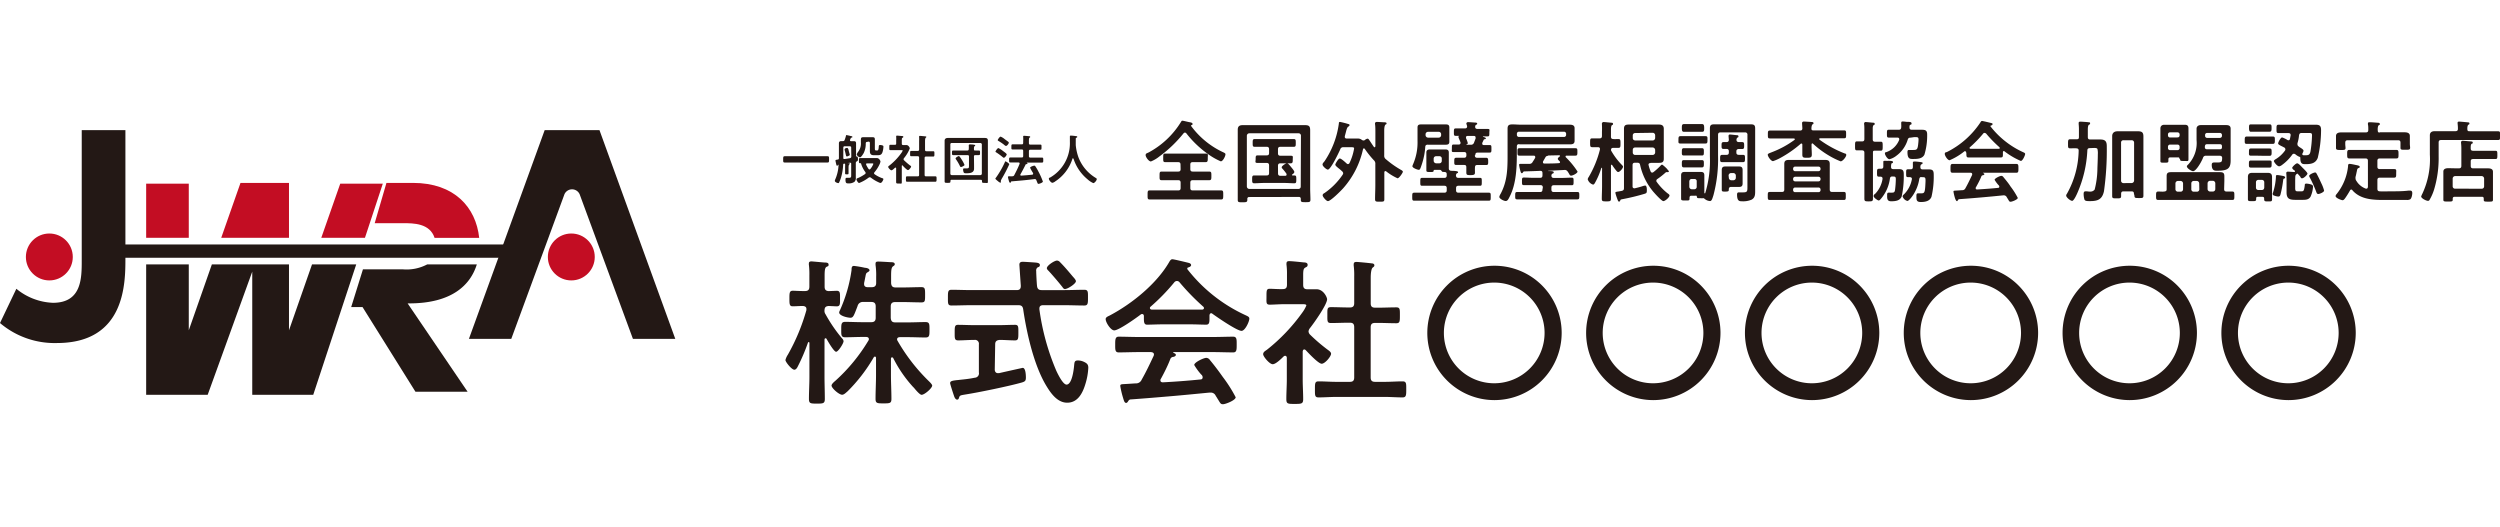 <svg xmlns="http://www.w3.org/2000/svg" viewBox="0 0 472.25 99.61"><defs><style>.cls-1{fill:#231815;}.cls-2{fill:#c30d23;}.cls-3{fill:none;}</style></defs><g id="レイヤー_2" data-name="レイヤー 2"><g id="レイヤー_2-2" data-name="レイヤー 2"><path class="cls-1" d="M149.55,7.9l-1.35,0c-.28,0-.26-.16-.26-.59s0-.6.26-.6l1.35,0H155c.46,0,.91,0,1.35,0,.28,0,.26.16.26.6s0,.59-.26.59c-.45,0-.89,0-1.35,0Z" transform="translate(0 22.8)"/><path class="cls-1" d="M160.79,8.18c0-.13,0-.24-.19-.24h-.07l-.48.08s0,0,0,0,0,0,0,0h.15c.19,0,.32,0,.32.12s-.05.07-.11.13-.12.23-.12.56v.43c0,.22,0,.44,0,.65s-.07.22-.32.22-.33,0-.33-.2,0-.45,0-.67V8.69a2.48,2.48,0,0,0,0-.46c0-.06,0-.11-.12-.11h-.07c-.12,0-.17.07-.18.2a9.88,9.88,0,0,1-.4,2.42,6.44,6.44,0,0,1-.37.95.16.16,0,0,1-.16.1c-.11,0-.64-.16-.64-.44a.6.6,0,0,1,.06-.22,7.52,7.52,0,0,0,.64-2.72c0-.05,0-.1-.06-.1h0a.31.31,0,0,0-.08.11.13.13,0,0,1-.12.09c-.11,0-.14-.13-.16-.21s-.16-.67-.16-.78.16-.14.39-.17.26-.12.26-.31v-2c0-.26,0-.51,0-.77s.13-.41.42-.41h.31c.2,0,.29-.05.36-.23a7.41,7.41,0,0,0,.24-.76c0-.06,0-.15.11-.15a7.63,7.63,0,0,1,.84.19c.15,0,.27.06.27.16s-.11.12-.19.13a.19.19,0,0,0-.13.13l-.13.29a.29.29,0,0,0,0,.09c0,.12.08.15.18.16l.55,0c.29,0,.41.1.41.41s0,.51,0,.77V6.64c0,.1.06.14.16.12h0c.19,0,.2.36.2.49s0,.32-.15.39-.26.17-.26.36v2c0,.24,0,.48,0,.72a1,1,0,0,1-.26.83,1.82,1.82,0,0,1-1.15.29c-.34,0-.54,0-.54-.73,0-.23.06-.32.23-.32l.44,0c.45,0,.41-.2.41-.66Zm0-3.07c0-.2-.08-.28-.27-.28h-.94c-.2,0-.28.08-.28.28V7c0,.14,0,.24.21.24h.05l1-.16c.2-.07.25-.14.25-.34ZM160,6.76c-.15,0-.18-.13-.25-.44s-.1-.44-.2-.78a.58.58,0,0,1,0-.14c0-.17.36-.26.46-.26s.19.06.29.4c0,.16.23.79.23.92S160,6.76,160,6.76Zm4.27,3.93a.36.36,0,0,0-.2.08,7.47,7.47,0,0,1-1.78,1c-.2,0-.5-.51-.5-.69s.21-.22.45-.32a8.09,8.09,0,0,0,1.17-.68.27.27,0,0,0,.11-.21.35.35,0,0,0-.06-.17,5.09,5.09,0,0,1-.77-1.48c0-.12-.08-.2-.22-.2h0c-.23,0-.22-.13-.22-.48s0-.48.22-.48l1,0h2.18c.4,0,.67.5.67.66a2,2,0,0,1-.2.58,6.68,6.68,0,0,1-.94,1.45.27.27,0,0,0-.07.18.22.22,0,0,0,.1.18,5.76,5.76,0,0,0,1.48.76c.08,0,.18.07.18.18s-.28.71-.54.71a1,1,0,0,1-.31-.1,7.12,7.12,0,0,1-1.52-.91A.36.36,0,0,0,164.28,10.69ZM163.83,4c-.19,0-.26.07-.29.26a4,4,0,0,1-.38,1.84c-.11.19-.48.82-.7.82s-.62-.37-.62-.54S162,6.1,162,6a2.56,2.56,0,0,0,.62-1.91V3.79c0-.49,0-.67.45-.67h1.77c.35,0,.42.13.42.46V5.16c0,.29,0,.46.23.46h.2c.13,0,.28,0,.31-.74,0-.19.06-.29.26-.29a1.45,1.45,0,0,1,.46.09.2.2,0,0,1,.16.21,4.18,4.18,0,0,1-.14.93c-.17.62-.45.7-1,.7h-.66c-.67,0-.76-.35-.76-.83,0-.17,0-.37,0-.56V4.24c0-.2-.08-.29-.28-.29Zm0,4.06c-.11,0-.22,0-.22.17a.19.19,0,0,0,0,.07,5,5,0,0,0,.46.81.22.22,0,0,0,.17.1.22.22,0,0,0,.17-.09,3.16,3.16,0,0,0,.56-.94c0-.11-.09-.12-.28-.12Z" transform="translate(0 22.8)"/><path class="cls-1" d="M170.45,8.42c-.07,0-.09.07-.1.12v1.78c0,.41,0,.82,0,1.25s-.1.3-.53.3-.54,0-.54-.3,0-.84,0-1.25V9c0-.06,0-.13-.11-.13a.15.15,0,0,0-.09,0c-.15.14-.5.5-.69.5s-.61-.48-.61-.63.16-.22.25-.29a11.41,11.41,0,0,0,2.22-2.33,1.9,1.9,0,0,0,.27-.48c0-.07-.11-.08-.23-.08h-1.14c-.32,0-.69,0-.94,0s-.22-.14-.22-.52,0-.49.21-.49.56,0,.82,0,.27-.08.27-.28V3.69a4.57,4.57,0,0,0,0-.64.28.28,0,0,1,0-.09c0-.12.08-.14.17-.14s.73.06.93.08.24,0,.24.15-.08.13-.17.19-.11.18-.11.46v.62c0,.19.07.28.26.28s.4,0,.59,0c.44,0,.66.51.66.63a6.6,6.6,0,0,1-1.1,1.85.39.39,0,0,0-.08.2.32.32,0,0,0,.1.2,13.76,13.76,0,0,0,1.16,1c.07,0,.17.13.17.22s-.38.63-.59.63-.86-.69-1-.85A.15.15,0,0,0,170.45,8.42Zm4.72-2.65,1.11,0c.24,0,.23.12.23.5s0,.5-.23.5l-1.11,0h-.23c-.2,0-.28.08-.28.29v3.17c0,.2.08.28.28.28h.63l1.11,0c.25,0,.24.14.24.5s0,.52-.24.52l-1.11,0h-3.1l-1.11,0c-.24,0-.23-.13-.23-.52s0-.5.23-.5l1.11,0h.88c.19,0,.27-.08.27-.28V7c0-.21-.08-.29-.27-.29h-.09l-1.11,0c-.25,0-.23-.12-.23-.5s0-.5.23-.5l1.11,0h.09c.19,0,.27-.08.27-.28V3.8a4.87,4.87,0,0,0,0-.69.38.38,0,0,1,0-.1c0-.12.08-.14.18-.14s.82.07,1,.09.17,0,.17.12-.06.1-.12.16-.11.29-.11.63V5.49c0,.2.08.28.28.28Z" transform="translate(0 22.8)"/><path class="cls-1" d="M179.77,11.16c-.16,0-.23.07-.23.24v.06c0,.28-.12.28-.54.28s-.56,0-.56-.28c0-.43,0-.85,0-1.27V4.71c0-.31,0-.63,0-.94s.21-.51.6-.51l1,0H185l1,0c.39,0,.61.08.61.51s0,.63,0,.94v5.5c0,.42,0,.83,0,1.26s-.13.28-.56.28-.55,0-.55-.28c0,0,0-.05,0-.07,0-.17-.08-.24-.24-.24Zm5.7-6.67a.29.29,0,0,0-.28-.28h-5.4a.25.25,0,0,0-.27.28V10a.27.27,0,0,0,.27.28h5.4a.28.28,0,0,0,.28-.28ZM184,8.38c0,.23,0,.45,0,.68,0,.84-.88.87-1.5.87-.2,0-.38,0-.47-.19a1.61,1.61,0,0,1-.1-.53c0-.13.06-.2.19-.2h.46c.48,0,.46-.12.46-.61V6.77c0-.19-.08-.27-.27-.27h-1.71l-1,0c-.24,0-.23-.15-.23-.44s0-.43.24-.43l.95,0h1.71c.19,0,.27-.08.27-.29a4.43,4.43,0,0,0,0-.63s0-.07,0-.1.08-.13.17-.13.58,0,.8.06.24,0,.24.14-.05.09-.12.14-.12.23-.11.55.09.25.27.26l.65,0c.24,0,.23.13.23.43s0,.44-.23.44l-.66,0c-.19,0-.26.09-.26.27Zm-2.46.37c-.12,0-.17-.1-.22-.2a8.8,8.8,0,0,0-.72-1.23.48.48,0,0,1-.09-.19c0-.17.5-.45.62-.45s.46.55.54.68a5.8,5.8,0,0,1,.53,1C182.18,8.51,181.66,8.75,181.52,8.75Z" transform="translate(0 22.8)"/><path class="cls-1" d="M189.62,7c-.08,0-.19-.1-.26-.16a12.45,12.45,0,0,0-1.1-.81c-.13-.08-.21-.11-.21-.2s.37-.66.54-.66a4,4,0,0,1,.87.55c.13.1.71.49.71.64S189.84,7,189.62,7Zm-.44,4.08a.67.67,0,0,0-.12.29c0,.07,0,.15,0,.22a.12.12,0,0,1-.11.13,2.06,2.06,0,0,1-.48-.33c-.1-.08-.44-.35-.44-.44s.08-.16.13-.22a17.49,17.49,0,0,0,1.66-2.89c0-.09.06-.15.13-.15s.7.36.7.55A26.4,26.4,0,0,1,189.18,11.05Zm.87-6.29a1.21,1.21,0,0,1-.4-.26c-.12-.11-.62-.46-1-.68-.1-.06-.18-.1-.18-.19s.36-.65.55-.65a2.71,2.71,0,0,1,.76.47l.68.5a.25.25,0,0,1,.1.17C190.61,4.24,190.27,4.76,190.05,4.76ZM195.17,10a.8.8,0,0,0-.11-.25,6.94,6.94,0,0,1-.47-.86c0-.19.66-.4.8-.4a.21.21,0,0,1,.17.1,8.51,8.51,0,0,1,.59,1,13.45,13.45,0,0,1,.85,1.9c0,.21-.66.44-.82.44s-.17-.09-.28-.36l-.13-.32c-.06-.14-.13-.22-.29-.22h-.07c-1.44.19-2.87.31-4.31.43-.06,0-.09,0-.14.13s-.06.13-.15.13-.16-.11-.24-.39a5.19,5.19,0,0,1-.17-.68c0-.15.11-.15.37-.15a3.62,3.62,0,0,0,.46,0,.38.38,0,0,0,.37-.23c.39-.75.69-1.34,1-2.12a.17.17,0,0,0,0-.1c0-.11-.09-.15-.19-.16h-.36l-1.18,0c-.26,0-.25-.1-.25-.46s0-.48.25-.48l1.18,0H193c.2,0,.28-.08.28-.28V5.72c0-.2-.08-.29-.28-.29h-.68l-1.06,0c-.23,0-.21-.13-.21-.47s0-.49.21-.49l1.06,0H193c.2,0,.28-.08.28-.28V3.83a5.71,5.71,0,0,0,0-.74.34.34,0,0,1,0-.1c0-.12.08-.14.18-.14s.75.06.92.08.22,0,.22.13-.06.1-.13.15-.11.22-.11.52v.51c0,.2.08.28.28.28h.83l1.06,0c.23,0,.21.11.21.48s0,.48-.2.48-.71,0-1.07,0h-.83c-.2,0-.28.09-.28.29v.92c0,.2.08.28.28.28h1l1.18,0c.26,0,.25.12.25.48s0,.46-.25.46l-1.18,0h-1.79l0,0,0,0c.1,0,.24.1.24.19s-.13.11-.21.11-.11,0-.14.08c-.32.63-.64,1.26-1,1.88,0,0,0,0,0,.08s.08.13.16.13c.72-.05,1.45-.11,2.17-.19C195.09,10.14,195.17,10.09,195.17,10Z" transform="translate(0 22.8)"/><path class="cls-1" d="M202.67,7.1a.1.1,0,0,0-.08.07,8,8,0,0,1-3.26,4.3,1.2,1.2,0,0,1-.53.26c-.25,0-.67-.52-.67-.76s.13-.17.25-.24A7.47,7.47,0,0,0,202.1,4c0-.29,0-.58,0-.88s0-.3.24-.3.69.06.87.09.28,0,.28.14-.11.14-.18.17a.19.19,0,0,0-.1.17c0,.31,0,.63,0,1,0,.07,0,.15,0,.22a9.49,9.49,0,0,0,.5,2.28,7.76,7.76,0,0,0,3.23,3.89c.1.06.24.14.24.24,0,.27-.42.77-.66.77a4.13,4.13,0,0,1-1.11-.74,8.37,8.37,0,0,1-2.62-3.86S202.71,7.1,202.67,7.1Z" transform="translate(0 22.8)"/><path class="cls-1" d="M219,6.76a6.26,6.26,0,0,1-1.59.94c-.42,0-1-.84-1-1.19s.25-.34.62-.54A16.1,16.1,0,0,0,223.09.23c.07-.11.12-.23.27-.23s1,.22,1.28.27.63.1.63.33-.1.19-.2.24a.1.1,0,0,0-.08.1S225,1,225,1a15.79,15.79,0,0,0,6.14,5c.17.09.35.17.35.34,0,.37-.48,1.34-.88,1.34a12.14,12.14,0,0,1-2.5-1.44,19.18,19.18,0,0,1-4-3.84.35.35,0,0,0-.28-.15c-.12,0-.18.06-.27.15A24,24,0,0,1,219,6.76Zm4,1.54c0-.34-.14-.47-.45-.47h-.61c-.6,0-1.19,0-1.79,0-.44,0-.42-.18-.42-.82s0-.8.4-.8c.6,0,1.21,0,1.81,0h4c.6,0,1.2,0,1.79,0s.42.23.42.8,0,.82-.42.82-1.19,0-1.79,0h-.62c-.34,0-.47.13-.47.47v.84c0,.33.13.47.47.47h1.09c.65,0,1.3,0,2,0,.43,0,.42.21.42.81s0,.82-.42.82c-.66,0-1.31,0-2,0h-1.09c-.34,0-.47.15-.47.47v1c0,.33.13.46.47.46h3.3c.69,0,1.37,0,2.06,0,.4,0,.39.23.39.85s0,.86-.39.86c-.69,0-1.37,0-2.06,0h-9.39c-.69,0-1.38,0-2.06,0-.41,0-.39-.22-.39-.86s0-.85.39-.85c.68,0,1.37,0,2.06,0h3.34c.31,0,.45-.13.45-.46v-1c0-.32-.14-.47-.45-.47h-1.13c-.65,0-1.31,0-2,0-.42,0-.4-.22-.4-.82s0-.81.4-.81c.65,0,1.31,0,2,0h1.13c.31,0,.45-.14.45-.47Z" transform="translate(0 22.8)"/><path class="cls-1" d="M236,14.42a.33.33,0,0,0-.38.37v.13c0,.47-.19.49-.91.49s-.9,0-.9-.47c0-.7,0-1.42,0-2.13V3.3c0-.53,0-1,0-1.59s.26-.87.92-.87,1.1,0,1.64,0h8.54c.55,0,1.1,0,1.64,0,.8,0,.94.3.94,1,0,.37,0,.84,0,1.44v9.51c0,.72.05,1.43.05,2.15,0,.45-.24.45-.93.45s-.89,0-.89-.45v-.15c0-.27-.13-.39-.38-.39Zm9.75-11.57a.44.44,0,0,0-.46-.47H236a.47.47,0,0,0-.47.47v9.58a.47.47,0,0,0,.47.46h9.25c.29,0,.46-.18.46-.46Zm-4.33,7.09c0,.34.15.47.47.47h.89c.13,0,.25-.05.25-.21A.3.3,0,0,0,243,10a9.14,9.14,0,0,0-.74-.93.46.46,0,0,1-.15-.27c0-.24.76-.76,1-.76s.63.54.78.72.61.72.61.92-.25.37-.39.48-.05.05-.05.09a.09.09,0,0,0,.1.09h.32c.39,0,.39.2.39.74s0,.74-.39.74c-.6,0-1.21-.06-1.81-.06h-3.94c-.61,0-1.21.06-1.81.06-.39,0-.39-.24-.39-.74s0-.74.39-.74c.6,0,1.2,0,1.81,0h.54c.33,0,.46-.13.46-.47V8.45c0-.33-.15-.47-.46-.47h-.11c-.53,0-1,0-1.59,0s-.38-.24-.38-.73,0-.7.38-.7,1.06,0,1.59,0h.11c.33,0,.46-.13.46-.47V5.4c0-.34-.15-.47-.46-.47h-.47c-.61,0-1.19,0-1.8,0-.38,0-.37-.22-.37-.72s0-.74.37-.74c.61,0,1.21,0,1.8,0h3.8c.61,0,1.19,0,1.8,0,.38,0,.37.22.37.74s0,.72-.37.72c-.59,0-1.19,0-1.8,0h-.72c-.32,0-.47.13-.47.47v.75c0,.34.15.47.47.47h.34c.53,0,1.05,0,1.59,0s.39.22.39.7,0,.73-.39.73-1.06,0-1.59,0h-.34c-.32,0-.47.14-.47.47Z" transform="translate(0 22.8)"/><path class="cls-1" d="M253.73,9.94a.56.56,0,0,0-.19-.37c-.25-.23-.48-.43-.68-.58-.39-.32-.62-.52-.62-.69s.57-1.16.85-1.16,1.09.76,1.29.94a.39.39,0,0,0,.25.12.36.36,0,0,0,.29-.2,10.21,10.21,0,0,0,.87-2.75c0-.22-.17-.24-.54-.24h-1.46a.56.56,0,0,0-.62.41c-.26.58-1.79,3.82-2.34,3.82-.27,0-1-.65-1-.94s.2-.4.38-.65A16.74,16.74,0,0,0,252.91.54c0-.12,0-.31.21-.31a14,14,0,0,1,1.6.41c.1,0,.21.08.21.2s-.15.23-.26.3-.22.24-.36.74c-.06.25-.15.58-.28,1.05,0,0,0,.09,0,.14,0,.22.17.3.37.3h1l1.12,0a1.15,1.15,0,0,1,.74.26.58.58,0,0,0,.3.11.47.47,0,0,0,.26-.08,1,1,0,0,1,.5-.27c.18,0,.27.17.54.57.15.23.36.55.67,1,.05,0,.08.07.13.07s.13-.1.15-.19V2.21c0-.53,0-1.16-.07-1.59,0-.07,0-.13,0-.18s.16-.21.3-.21c.32,0,1.09.06,1.42.07.14,0,.46,0,.46.2s-.1.17-.2.24-.24.38-.24,1.12V6.54a.79.79,0,0,0,.32.74,18.21,18.21,0,0,0,2.83,2c.12.07.37.19.37.37s-.7,1.23-1,1.23a10.17,10.17,0,0,1-2.15-1.31.2.2,0,0,0-.15-.05c-.15,0-.18.11-.2.23v2.4c0,.9,0,1.79,0,2.7,0,.44-.17.45-.86.45s-.89,0-.89-.48c0-.89.05-1.78.05-2.67V8.2a.86.86,0,0,0-.3-.75,18.06,18.06,0,0,1-1.69-2.12.21.21,0,0,0-.17-.1c-.1,0-.15.08-.17.17a16.39,16.39,0,0,1-3.74,7.36c-.4.45-2.36,2.43-2.88,2.43-.31,0-1-.8-1-1.09s.25-.37.4-.47a13.05,13.05,0,0,0,3.34-3.37A.71.71,0,0,0,253.73,9.94Z" transform="translate(0 22.8)"/><path class="cls-1" d="M269.72,4.53c-.31,0-.47.11-.49.43a13,13,0,0,1-.66,3.32c-.21.61-.31,1-.55,1s-1.22-.35-1.22-.69a2.05,2.05,0,0,1,.13-.37,10.29,10.29,0,0,0,.84-4.39V2.08c0-.25,0-.52,0-.77,0-.44.15-.61.71-.61.38,0,.79,0,1.17,0h2.25l1.07,0c.42,0,.81,0,.81.57,0,.25,0,.52,0,.79V3.19c0,.26,0,.53,0,.8,0,.52-.37.55-.79.55h-3.23Zm5.8,6.27h2.34c.58,0,1.15,0,1.72,0,.35,0,.33.18.33.75s0,.74-.33.74c-.57,0-1.14,0-1.72,0h-2.34c-.34,0-.47.14-.47.47v.37c0,.32.13.47.47.47h3.7c.66,0,1.31,0,2,0,.4,0,.38.17.38.76s0,.75-.38.75c-.66,0-1.31,0-2,0H269.15c-.66,0-1.31,0-2,0-.38,0-.38-.17-.38-.75s0-.76.4-.76c.65,0,1.31,0,1.95,0h3.7c.34,0,.47-.15.47-.47v-.37c0-.33-.13-.47-.47-.47h-2.48c-.57,0-1.14,0-1.71,0-.34,0-.34-.17-.34-.74s0-.75.34-.75l1.71,0h2.48c.32,0,.45-.12.47-.45a1.42,1.42,0,0,1,0-.29c-.05-.28-.15-.35-.42-.37s-.43,0-.5-.12-.2-.28-.35-.28h-1a.2.2,0,0,0-.22.18c0,.22-.14.22-.65.22s-.71,0-.71-.3,0-.57,0-.85V6.76c0-.25,0-.51,0-.76,0-.43.27-.57.67-.57l.69,0h1.52l.71,0c.38,0,.65.12.65.57V9c0,.32.14.41.44.47.85,0,1.31.07,1.31.25s-.12.16-.22.22-.18.24-.18.41C275.07,10.68,275.18,10.8,275.52,10.8Zm-3.76-7.6a.47.47,0,0,0,.47-.47V2.56a.45.45,0,0,0-.47-.46h-2a.47.47,0,0,0-.47.46v.17a.48.48,0,0,0,.47.47Zm.14,4.85a.45.45,0,0,0,.45-.47V7.16a.42.42,0,0,0-.45-.45h-.61a.45.45,0,0,0-.47.45v.42a.49.49,0,0,0,.47.47Zm6.7-1.51c0,.32.14.47.47.47h.47c.42,0,.87,0,1.21,0s.37.22.37.69,0,.67-.37.67h-1.68c-.32,0-.43.11-.45.45s0,.64,0,1-.2.46-.81.46-.82,0-.82-.49,0-.64,0-1-.15-.43-.46-.43h-1.46c-.38,0-.36-.21-.36-.67s0-.69.38-.69.77,0,1.19,0h.27c.32,0,.45-.15.45-.47V6.39c0-.34-.13-.47-.45-.47H276c-.49,0-1,0-1.43,0s-.31-.16-.31-.7,0-.72.31-.72l1,0c.17,0,.32-.08.32-.27a.57.57,0,0,0,0-.15s-.09-.2-.15-.37a5.81,5.81,0,0,1-.26-.65c0-.07.07-.12.12-.14s0-.06,0-.06h-.65c-.32,0-.31-.22-.31-.7s0-.7.32-.7c.49,0,1,0,1.56,0h.17c.29,0,.45-.1.45-.4A3.53,3.53,0,0,0,277,.6s0-.08,0-.13.15-.2.28-.2c.3,0,1,.06,1.31.08.13,0,.45,0,.45.2s-.08.14-.2.22-.17.17-.18.34v.08c0,.28.22.37.45.37h.35c.54,0,1.08,0,1.56,0s.32.18.32.72,0,.68-.32.68h-.84c-.06,0-.1.05,0,.1.27.08.5.15.5.28s-.13.15-.2.15a.28.28,0,0,0-.22.14c-.08.2-.18.38-.26.57a.42.42,0,0,0,0,.15c0,.18.12.25.29.25l1.1,0c.36,0,.34.18.34.72s0,.7-.32.7-1,0-1.43,0h-.82c-.33,0-.47.13-.47.47Zm-1.64-2s.05,0,.07,0h.77a.58.58,0,0,0,.64-.39c.1-.26.2-.53.3-.78a1.25,1.25,0,0,0,0-.19c0-.22-.12-.3-.32-.3h-1.19c-.15,0-.3.07-.3.25a1,1,0,0,0,0,.17,5.34,5.34,0,0,1,.34.94c0,.12-.09.15-.22.22S277,4.51,277,4.53Z" transform="translate(0 22.8)"/><path class="cls-1" d="M287,4.43c-.34,0-.47.13-.47.45v1c0,2.84-.06,6-1.4,8.56-.18.36-.35.73-.7.73s-1.21-.42-1.21-.79a1.57,1.57,0,0,1,.22-.52c1.39-2.56,1.34-5.09,1.34-7.91V2.31c0-.33,0-.6,0-.82,0-.62.26-.79.91-.79s1,.05,1.53.05H295c.44,0,.89,0,1.35,0s1.09,0,1.09.67c0,.3,0,.62,0,.92v.54c0,.3,0,.6,0,.92,0,.66-.51.67-1,.67H287Zm4.44,8.21c0-.33-.14-.47-.47-.47H289.7c-.61,0-1.23,0-1.83,0-.37,0-.37-.15-.37-.71s0-.72.37-.72c.62,0,1.22.05,1.83.05h1.22c.3,0,.45-.12.45-.45a3.71,3.71,0,0,0,0-.47c0-.23-.1-.39-.37-.4-1,.05-2.05.08-3.07.11-.13,0-.17.07-.23.16s-.12.18-.24.18-.22-.24-.3-.57a7.55,7.55,0,0,1-.2-1c0-.2.18-.2.32-.2h.52c.35,0,.7,0,1.07,0a.63.63,0,0,0,.65-.37A8,8,0,0,0,290,7a.43.43,0,0,0,0-.16c0-.19-.15-.24-.3-.24h-.79c-.64,0-1.26,0-1.89,0-.39,0-.37-.21-.37-.71s0-.69.37-.69c.63,0,1.25,0,1.89,0h6.79c.64,0,1.28,0,1.91,0,.37,0,.36.21.36.69s0,.71-.37.71c-.56,0-1.11,0-1.65,0-.11,0-.21,0-.21.17a.17.17,0,0,0,.06.15A15.56,15.56,0,0,1,298,9.61c0,.32-.91.77-1.21.77s-.27-.24-.64-.74a.64.64,0,0,0-.69-.33l-3,.15a0,0,0,1,0,0,.06l.3,0c.47,0,.74.05.74.24s-.1.18-.22.23-.2.17-.22.35c0,.34.14.47.47.47h1.53c.6,0,1.2-.05,1.81-.05.4,0,.38.17.38.72s0,.71-.36.71c-.63,0-1.23,0-1.83,0h-1.53c-.33,0-.47.14-.47.47V13c0,.34.14.47.47.47h2.6l1.81,0c.4,0,.39.18.39.68s0,.71-.37.71l-1.83,0h-7.71c-.62,0-1.23,0-1.83,0-.4,0-.37-.23-.37-.71s0-.68.37-.68c.6,0,1.21,0,1.83,0h2.48c.33,0,.47-.13.47-.47Zm4-9.57a.39.39,0,0,0,.4-.4V2.48a.39.39,0,0,0-.4-.4h-8.5a.38.38,0,0,0-.4.4v.19a.38.38,0,0,0,.4.4Zm-2.85,3.5a.15.15,0,0,0-.1,0,.39.39,0,0,1-.19.08.49.49,0,0,0-.37.27l-.46.8a.37.37,0,0,0,0,.15c0,.17.12.22.25.22.93,0,1.85,0,2.75-.07.12,0,.22-.06.22-.18a.26.26,0,0,0-.07-.17c-.2-.2-.35-.32-.35-.48s.22-.32.34-.42.08-.07.08-.12-.08-.12-.15-.12Z" transform="translate(0 22.8)"/><path class="cls-1" d="M306.3,8.28c.15.15.29.29.29.41,0,.3-.6,1-.91,1-.15,0-.23-.1-.32-.2a11,11,0,0,1-.82-1.11s-.06-.07-.11-.07-.12.09-.12.15v3.91c0,.79,0,1.56,0,2.35,0,.5-.18.52-.85.52s-.88,0-.88-.49c0-.8.05-1.59.05-2.38V9s0-.1-.08-.1-.05,0-.07.06a14.32,14.32,0,0,1-1.15,2.71c-.09.15-.2.4-.41.4a1.53,1.53,0,0,1-1-1,.87.87,0,0,1,.18-.42,19.71,19.71,0,0,0,2.13-5.2s0-.08,0-.14c0-.23-.17-.3-.37-.31-.37,0-.74,0-1.11,0s-.38-.22-.38-.84,0-.82.38-.82.88,0,1.4,0c.31,0,.46-.13.46-.47V2.1A13.8,13.8,0,0,0,302.6.64c0-.05,0-.1,0-.15s.13-.24.3-.24,1.16.1,1.46.13c.12,0,.34,0,.34.22s-.07.15-.2.24-.19.4-.19.85c0,.27,0,.61,0,1V3c0,.32.12.45.43.47s.64,0,1,0,.37.23.37.82,0,.84-.37.84l-1,0c-.25,0-.41.1-.42.39a.31.31,0,0,0,.05.18A13.2,13.2,0,0,0,306.3,8.28ZM311.79,8c-.2,0-.39.08-.39.32a7.55,7.55,0,0,0,.4,1.25.34.34,0,0,0,.29.24.53.53,0,0,0,.25-.1,12.14,12.14,0,0,0,1.31-1.18c.13-.15.22-.23.32-.23s.9.72,1,.89.27.25.27.38-.05.14-.17.14a.18.18,0,0,1-.11,0l-.17,0c-.07,0-.12.06-.17.09A14.18,14.18,0,0,1,313.1,11a.41.41,0,0,0-.22.34.35.35,0,0,0,.1.26,10.68,10.68,0,0,0,2,2.1c.14.1.39.25.39.43,0,.34-.82,1.06-1.16,1.06s-1.79-1.61-2.09-2a11.76,11.76,0,0,1-2.3-4.82c-.07-.33-.2-.43-.54-.43h-.43c-.32,0-.46.13-.46.47v4a.32.32,0,0,0,.31.36h.11c.42-.1,1.11-.27,1.49-.41a2.78,2.78,0,0,1,.46-.11c.32,0,.33.62.33.85,0,.52-.05.59-.43.71a40.51,40.51,0,0,1-4.11,1c-.42.08-.44.1-.49.28a.23.23,0,0,1-.23.19c-.15,0-.2-.17-.35-.57a9.45,9.45,0,0,1-.34-1.08c0-.18.17-.2.59-.26l.6-.11c.34-.08.44-.2.44-.55V3c0-.49,0-1,0-1.48,0-.64.3-.79.89-.79.44,0,.87,0,1.33,0h3.07c.43,0,.88,0,1.34,0s.89.15.89.79c0,.48,0,1,0,1.48V5.73c0,.49,0,1,0,1.46,0,.64-.31.77-.89.77h-1.61Zm-2.9-5.67a.44.44,0,0,0-.46.47v.47c0,.28.17.43.46.47h3.3a.49.49,0,0,0,.47-.47V2.75a.48.48,0,0,0-.47-.47ZM308.43,6a.45.45,0,0,0,.46.47h3.3a.48.48,0,0,0,.47-.47V5.53a.49.49,0,0,0-.47-.47h-3.3c-.29,0-.46.19-.46.47Z" transform="translate(0 22.8)"/><path class="cls-1" d="M318.77,4.31c-.44,0-.89,0-1.34,0s-.37-.23-.37-.69,0-.7.39-.7.88,0,1.32,0h2.05c.45,0,.9,0,1.34,0s.38.24.38.7,0,.69-.38.69-.89,0-1.34,0Zm11.32-1.63a.41.41,0,0,0-.47-.47H325c-.33,0-.46.15-.46.47V6.62a26.53,26.53,0,0,1-.86,7.42c-.24.77-.35,1.14-.67,1.14a1.78,1.78,0,0,1-1.07-.47s-.07-.07-.12-.07,0,0-.07,0a3,3,0,0,1-.52,0c-.59,0-.65,0-.69-.27s-.15-.2-.33-.2h-.69c-.35,0-.37.22-.37.5,0,.44-.08.4-.85.4-.56,0-.74,0-.74-.35s0-.7,0-1V11.18c0-.28,0-.55,0-.83,0-.47.18-.67.65-.67.31,0,.61,0,.91,0h1.27c.32,0,.61,0,.89,0,.47,0,.67.16.67.67,0,.26,0,.55,0,.83v2c0,.15,0,.3,0,.45a.1.1,0,0,0,.09.1s.06,0,.08-.06A21,21,0,0,0,323,6.76V3.12c0-.56,0-1.11,0-1.66s.18-.77.75-.77l1.21,0h4.61c.4,0,.8,0,1.19,0,.59,0,.79.18.79.77s0,1.1,0,1.66V12c0,.42,0,.83,0,1.25,0,.66,0,1.29-.66,1.66a4,4,0,0,1-1.84.31c-.44,0-.92,0-.92-1.26,0-.22.05-.42.32-.42s.5,0,.82,0c.79,0,.82-.2.82-1ZM319.24,8.82c-.4,0-.81,0-1.17,0s-.37-.26-.37-.68,0-.69.33-.69h3.47c.39,0,.36.28.36.69s0,.68-.37.68l-1.18,0Zm0-2.25-1.19,0c-.39,0-.35-.3-.35-.69s0-.69.38-.69.77,0,1.16,0h1.07c.39,0,.77,0,1.16,0s.39.22.39.69,0,.69-.34.69l-1.21,0Zm.07-4.47c-.44,0-.89,0-1.23,0s-.38-.29-.38-.72,0-.74.4-.74.77,0,1.21,0h1c.44,0,.89,0,1.22,0s.39.27.39.74,0,.72-.4.72-.77,0-1.21,0Zm-.2,10.37a.48.48,0,0,0,.46.48h.49a.45.45,0,0,0,.45-.48v-1a.41.41,0,0,0-.45-.46h-.49c-.28,0-.43.17-.46.46ZM328,5.77V6c0,.3.12.43.44.45l.8,0c.41,0,.39.22.39.69s0,.69-.4.69-.86,0-1.31,0h-1.28c-.45,0-.9,0-1.32,0s-.39-.25-.39-.69,0-.69.41-.69l.8,0c.32,0,.44-.15.44-.45V5.79c0-.32-.14-.46-.46-.46l-.58,0c-.3,0-.34-.22-.34-.47V4.7c0-.41,0-.66.39-.66l.53,0c.29,0,.44-.12.46-.42l-.05-.6a.52.52,0,0,1,0-.17.22.22,0,0,1,.25-.24c.22,0,1,.1,1.23.12s.38,0,.38.23-.08.15-.2.24a.54.54,0,0,0-.17.4c0,.3.14.42.44.44l.62,0c.4,0,.39.24.39.66s0,.65-.39.65c-.2,0-.42,0-.64,0S328,5.47,328,5.77Zm1.18,5.33c0,.25,0,.5,0,.76,0,.45-.18.65-.65.65l-.77,0H327c-.35,0-.43.22-.43.52s-.09.36-.71.36c-.45,0-.62,0-.62-.36s0-.67,0-1V10.09c0-.26,0-.52,0-.77,0-.45.17-.67.64-.67.29,0,.57,0,.86,0h.95c.29,0,.57,0,.84,0,.49,0,.65.22.65.67,0,.25,0,.51,0,.77Zm-2.6-.32a.47.47,0,0,0,.47.47h.38a.47.47,0,0,0,.47-.47v-.42a.48.48,0,0,0-.47-.47H327a.48.48,0,0,0-.47.47Z" transform="translate(0 22.8)"/><path class="cls-1" d="M346.3,13.46c.68,0,1.35,0,2,0,.39,0,.37.2.37.77s0,.74-.37.74c-.69,0-1.36,0-2,0h-10c-.69,0-1.36,0-2,0-.37,0-.37-.18-.37-.75s0-.76.38-.76c.69,0,1.36,0,2,0h.27c.34,0,.47-.13.47-.46V9.37c0-.4,0-.8,0-1.2,0-.61.31-.76.88-.76l1.41,0h4l1.41,0c.56,0,.89.13.89.76,0,.4,0,.8,0,1.2V13c0,.33.15.46.47.46Zm-3.93-9.17c-.12,0-.17.1-.17.22v.25c0,.54.05,1.09.05,1.64S342,7,341.36,7s-.9,0-.9-.59,0-1.11,0-1.66V4.54c0-.13-.05-.23-.18-.23a.21.21,0,0,0-.15.07A21.34,21.34,0,0,1,336.37,7a8.5,8.5,0,0,1-1.44.64c-.39,0-1-.87-1-1.22,0-.19.27-.27.77-.47a17.92,17.92,0,0,0,4.26-2.31c.05-.06.09-.09.09-.14s-.1-.15-.19-.15h-2.51c-.67,0-1.33,0-2,0-.4,0-.4-.16-.4-.73s0-.76.4-.76c.66,0,1.33,0,2,0H340c.34,0,.46-.11.47-.43,0,0-.06-.86-.06-1s.13-.27.31-.27,1.08.05,1.4.08c.15,0,.45,0,.45.22s-.1.17-.18.23-.19.27-.21.71.14.43.47.43h3.68c.67,0,1.34,0,2,0,.42,0,.4.17.4.76s0,.73-.4.73c-.65,0-1.32,0-2,0h-2.49c-.06,0-.18,0-.18.13s0,.1.08.16a20.88,20.88,0,0,0,4.73,2.58c.14,0,.29.1.29.27,0,.38-.69,1.22-1.06,1.22a14.53,14.53,0,0,1-2.21-1.09,17.23,17.23,0,0,1-3-2.23S342.44,4.29,342.37,4.29Zm1.53,4.78a.39.39,0,0,0-.41-.4h-4.37a.38.38,0,0,0-.4.4v.07a.38.38,0,0,0,.4.4h4.37a.39.39,0,0,0,.41-.4Zm-5.18,2a.37.37,0,0,0,.4.39h4.37a.38.38,0,0,0,.41-.39V11a.39.39,0,0,0-.41-.41h-4.37a.39.39,0,0,0-.4.41ZM343.9,13a.38.38,0,0,0-.41-.38h-4.37a.37.37,0,0,0-.4.38v.1a.37.37,0,0,0,.4.4h4.37a.38.38,0,0,0,.41-.4Z" transform="translate(0 22.8)"/><path class="cls-1" d="M353.8,6.05v6.21c0,.82,0,1.64,0,2.45,0,.52-.18.53-.8.53s-.82,0-.82-.52c0-.82,0-1.64,0-2.46V6.05c0-.3-.1-.42-.42-.45l-1,0c-.36,0-.34-.23-.34-.85s0-.84.34-.84l1,0c.32,0,.42-.16.42-.45V1.83c0-.44,0-.87-.05-1.19,0-.05,0-.12,0-.17s.12-.22.27-.22,1.09.1,1.33.12.4,0,.4.23-.09.15-.2.24-.17.32-.17.58c0,.46,0,.91,0,1.35v.75c0,.32.13.45.45.45s.74,0,1.09,0,.34.25.34.84,0,.85-.34.85-.72,0-1.09,0S353.8,5.73,353.8,6.05Zm3.42,2.45v.22c0,.3.12.42.42.43h1.07c.72,0,.91.25.91.94a18.08,18.08,0,0,1-.39,4.21c-.32.83-1.19.92-2,.92s-.75-.6-.75-1.17c0-.21,0-.46.28-.46a.82.82,0,0,1,.22,0,2.86,2.86,0,0,0,.42,0c.39,0,.5-.11.57-.5a17.52,17.52,0,0,0,.15-2.06c0-.54-.23-.47-.67-.49-.28,0-.38.1-.44.37a7.41,7.41,0,0,1-1.77,3.92c-.09.1-.22.24-.37.24s-.94-.52-.94-.82.22-.36.32-.47A5.18,5.18,0,0,0,355.61,11s0-.06,0-.1c0-.23-.19-.32-.39-.33h-.3c-.35,0-.35-.18-.35-.73s0-.76.37-.76l.38,0c.3,0,.44-.12.44-.42V7.86c0-.2,0-.28.25-.28l.3,0a2.21,2.21,0,0,0,.35,0c.46,0,.93,0,.93.23s-.19.2-.26.25S357.24,8.37,357.22,8.5Zm3.72-5.3c-.35,0-.48.09-.58.41a5.84,5.84,0,0,1-2.12,3,3.59,3.59,0,0,1-1.32.67c-.4,0-.86-.83-.86-1.09s.14-.2.25-.25a4,4,0,0,0,2.45-2.33.33.33,0,0,0,0-.15c0-.27-.29-.27-.36-.27-.52,0-1.05,0-1.59,0-.37,0-.37-.17-.37-.74s0-.74.35-.74c.56,0,1.09,0,1.63,0h.24c.31,0,.45-.11.48-.43s0-.51,0-.76,0-.37.29-.37.57.06.79.07c.52,0,.87,0,.87.29s-.15.2-.27.28-.13.35-.12.49c0,.3.14.43.44.43h.27l1.57,0c.71,0,1.06.1,1.06.89a12.3,12.3,0,0,1-.52,3.82c-.42.81-1.39.81-2.2.81-.5,0-1,0-1-1.26,0-.22,0-.44.28-.44l.2,0c.21,0,.39,0,.59,0,.79,0,.87-.1,1-1.56.07-.88,0-.87-.78-.87ZM362.55,11c-.32,2.32-1.88,4.16-2.24,4.16a1.27,1.27,0,0,1-.91-.87.5.5,0,0,1,.23-.35,5.32,5.32,0,0,0,1.53-2.92V11c0-.25-.18-.32-.39-.34a2,2,0,0,1-.35,0c-.35,0-.35-.15-.35-.74s0-.74.35-.74h.47c.3,0,.44-.1.45-.41s0-.47,0-.71,0-.35.33-.35,1,.08,1.19.12.32,0,.32.18-.18.2-.28.27-.12.22-.14.37v.12c0,.3.14.43.44.43l1.14,0c.77,0,.94.24.94,1a16.7,16.7,0,0,1-.42,4.16c-.3.82-1.16,1-2,1s-.85-.37-.85-1.13c0-.21,0-.51.3-.51h.2a3.27,3.27,0,0,0,.44,0c.6,0,.69-.17.77-2,.05-1,0-1.07-.67-1.05C362.75,10.6,362.64,10.7,362.55,11Z" transform="translate(0 22.8)"/><path class="cls-1" d="M371.41,6c0-.1-.05-.22-.18-.22a.2.2,0,0,0-.15,0,11.54,11.54,0,0,1-2.8,1.69c-.37,0-.91-.84-.91-1.19s.24-.28.44-.38A16.37,16.37,0,0,0,374.1.32c.06-.12.16-.27.31-.27s1.46.32,1.73.39.25.1.25.23-.18.22-.32.25A.12.12,0,0,0,376,1a.08.08,0,0,0,0,.07A16.46,16.46,0,0,0,382,5.87c.39.18.55.23.55.43s-.45,1.3-.82,1.3a14.14,14.14,0,0,1-3.08-1.81.16.16,0,0,0-.12-.06c-.13,0-.17.12-.18.22V6.3c0,.42,0,.64-.36.64l-1.56,0h-3.07l-1.57,0c-.34,0-.34-.3-.34-.77Zm1.8,6.62a.2.2,0,0,0,0,.15c0,.17.12.22.27.22,1.3-.07,2.63-.17,3.95-.3.14,0,.24-.07.24-.24a.37.37,0,0,0-.15-.28,6.24,6.24,0,0,1-.74-1c0-.28,1-.75,1.27-.75a.49.49,0,0,1,.39.23c.43.52,1,1.21,1.34,1.76a14.36,14.36,0,0,1,1.38,2.17c0,.31-1.08.73-1.35.73s-.28-.13-.53-.53l-.2-.32a.6.6,0,0,0-.54-.36l-.12,0c-1.37.14-2.73.27-4.11.39s-2.56.22-4.17.33c-.15,0-.22.07-.32.24s-.1.13-.18.13-.24-.23-.36-.62a9.29,9.29,0,0,1-.27-1.16c0-.23.12-.18.84-.23l.77-.05a.65.65,0,0,0,.66-.4c.47-.82.85-1.65,1.26-2.5a.57.57,0,0,0,0-.15c0-.19-.15-.24-.32-.25h-1.32l-2.08,0c-.39,0-.37-.3-.37-.82s0-.84.37-.84l2.08,0h7.91c.71,0,1.39,0,2.1,0,.38,0,.37.3.37.84s0,.82-.37.82c-.71,0-1.39,0-2.1,0h-4.17c-.05,0-.07,0-.07,0s0,0,.08.07.2.1.2.2-.15.18-.25.2a.36.36,0,0,0-.33.23C374,11.25,373.54,12.06,373.21,12.66Zm1.67-10.33a.37.37,0,0,0-.26.15,21.66,21.66,0,0,1-2.5,2.57.15.15,0,0,0-.07.13c0,.12.08.15.17.17l1.1,0h3.07c.39,0,.77,0,1.18,0,.08,0,.18,0,.18-.17a.2.2,0,0,0-.06-.13,23.69,23.69,0,0,1-2.52-2.59A.38.38,0,0,0,374.88,2.33Z" transform="translate(0 22.8)"/><path class="cls-1" d="M159.08,41.14a.85.85,0,0,1,.27.51c0,.42-1,2-1.41,2s-1.56-2-1.8-2.43a.2.2,0,0,0-.18-.12c-.15,0-.21.12-.21.27v7c0,1.41.06,2.79.06,4.2,0,.84-.33.87-1.44.87-1.26,0-1.56,0-1.56-.9,0-1.38.09-2.76.09-4.17V42c0-.15-.09-.18-.12-.18a.16.16,0,0,0-.15.09,35.93,35.93,0,0,1-1.95,4.56c-.12.24-.33.57-.63.57-.51,0-1.68-1.47-1.68-1.83a3.26,3.26,0,0,1,.45-1,37.66,37.66,0,0,0,3.51-8.43c0-.09,0-.15,0-.24,0-.39-.33-.51-.66-.54-.66,0-1.35.06-1.95.06s-.6-.48-.6-1.47,0-1.47.63-1.47c.42,0,1.17.06,2,.06h.3c.6,0,.84-.24.84-.84v-2.1a14.15,14.15,0,0,0-.09-2,1,1,0,0,1,0-.3c0-.3.24-.36.48-.36s2,.18,2.49.21c.27,0,.75,0,.75.39s-.15.27-.42.45-.33.69-.33,1.65v2.07c0,.54.21.81.78.84l1.5-.06c.69,0,.63.48.63,1.47s.06,1.47-.63,1.47L156.5,35c-.33.06-.72.09-.75.78a1.11,1.11,0,0,0,.21.81A27.86,27.86,0,0,0,159.08,41.14Zm1,10c-.27.24-.66.63-1,.63-.57,0-2-1.23-2-1.74,0-.3.51-.72.72-.9a32.9,32.9,0,0,0,6.24-7.59.42.42,0,0,0,.09-.27c0-.33-.27-.42-.54-.42h-.72c-1,0-2.13.06-3.21.06-.78,0-.75-.42-.75-1.44s0-1.47.75-1.47c1.08,0,2.16.06,3.21.06h1.71c.57,0,.84-.24.84-.84V35.08c0-.6-.27-.84-.84-.84h-1.53A1,1,0,0,0,162,35c-.69,1.8-.81,2.22-1.35,2.22s-2.13-.36-2.13-1a1.18,1.18,0,0,1,.15-.42,27.88,27.88,0,0,0,2.19-7.59c0-.36,0-.78.45-.78a20.57,20.57,0,0,1,2.1.36c.24,0,.84.12.84.48,0,.15-.18.24-.3.33-.33.18-.36.24-.48.9-.06.27-.12.63-.24,1.17,0,.06,0,.15,0,.21,0,.42.3.57.69.57h.75c.57,0,.84-.24.84-.81v-1.2a13.22,13.22,0,0,0-.12-2.19V27c0-.36.24-.39.51-.39.48,0,1.86.09,2.4.12.24,0,.72,0,.72.39,0,.18-.15.27-.33.39-.33.24-.36.84-.36,1.92v1.26c.06.57.27.81.84.81h1.44c1.14,0,2.31-.06,3.45-.06.69,0,.69.33.69,1.47s0,1.41-.69,1.41c-1.14,0-2.28-.06-3.45-.06H169.1c-.57,0-.84.24-.84.84v2.16c.06.6.27.84.84.84h2.52c1,0,2.13-.06,3.21-.06.78,0,.75.42.75,1.47s0,1.44-.75,1.44c-1.08,0-2.13-.06-3.21-.06H170c-.27,0-.54.09-.54.42a.48.48,0,0,0,.09.27,34.69,34.69,0,0,0,6,7.71c.15.15.54.54.54.75,0,.48-1.44,1.74-2,1.74-.33,0-1.05-.84-1.44-1.32l-.21-.21a24.2,24.2,0,0,1-3.72-5.43.3.3,0,0,0-.21-.12c-.15,0-.18.12-.21.24V48c0,1.53.09,3,.09,4.56,0,.81-.3.84-1.47.84s-1.53,0-1.53-.84c0-1.53.09-3,.09-4.56V44.83c0-.15-.06-.27-.21-.27a.3.3,0,0,0-.21.12A30.66,30.66,0,0,1,160.07,51.16Z" transform="translate(0 22.8)"/><path class="cls-1" d="M196.76,32h4.35c1.23,0,2.49-.06,3.72-.06.72,0,.69.39.69,1.47s0,1.5-.69,1.5c-1.23,0-2.49-.06-3.72-.06h-4.05c-.42,0-.72.15-.72.63v.15a44.71,44.71,0,0,0,3.21,11.64c.27.57,1.23,2.58,1.92,2.58,1.05,0,1.38-2.91,1.44-3.69.06-.51.06-.87.69-.87a2.67,2.67,0,0,1,1.17.27c.57.27.81.51.81,1.11a12.08,12.08,0,0,1-.51,2.94c-.51,1.74-1.41,3.66-3.48,3.66-1.83,0-3.06-1.74-3.9-3.12-2.37-3.87-3.75-10-4.41-14.52-.09-.6-.36-.78-.93-.78h-8.88c-1.23,0-2.46.06-3.72.06-.72,0-.69-.36-.69-1.47s0-1.5.69-1.5c1.26,0,2.49.06,3.72.06h8.58c.57,0,.78-.24.78-.81,0,0-.27-3.9-.27-4,0-.42.27-.54.66-.54.18,0,2.1.12,2.4.15s.81.09.81.45-.21.36-.45.48a.74.74,0,0,0-.24.69c0,.45.09,2.19.15,2.76S196.19,32,196.76,32Zm-8.85,15c0,.36.18.69.6.69h.21c.48-.12,4.44-1,4.47-1,.57,0,.6,1.44.6,1.83,0,.63-.18.75-.75.93-2.4.69-8.22,1.89-10.74,2.28-.87.15-1,.15-1.14.6-.06.21-.15.36-.36.36s-.45-.24-.6-.75c-.12-.33-.72-2.16-.72-2.37,0-.42.48-.48,1.65-.6.72-.09,1.71-.15,3-.42a.82.82,0,0,0,.78-1V42.25a.73.73,0,0,0-.84-.84H184c-1,0-2,.09-3,.09-.69,0-.66-.39-.66-1.47s0-1.47.63-1.47c1,0,2,.06,3.06.06h4.65c1.05,0,2.13-.06,3.06-.06.66,0,.63.39.63,1.47s0,1.47-.63,1.47c-1,0-1.95-.09-2.91-.09-.57.06-.84.27-.84.84Zm13.32-15.18a.64.64,0,0,1-.51-.36q-1.26-1.58-2.61-3.06c-.15-.15-.36-.33-.36-.54,0-.51,1.44-1.44,1.92-1.44a.78.78,0,0,1,.54.27c.84.84,1.62,1.77,2.4,2.7.18.21.63.66.63.93C203.24,30.79,201.71,31.78,201.23,31.78Z" transform="translate(0 22.8)"/><path class="cls-1" d="M216.08,36.91c0-.18-.09-.39-.33-.39a.42.42,0,0,0-.27.09c-.81.63-4.14,3-5,3-.66,0-1.62-1.5-1.62-2.13,0-.36.42-.51.78-.69,4.2-2.22,8.88-6,11.25-10.14.12-.21.3-.48.57-.48s2.61.57,3.09.69c.21.06.45.18.45.42s-.33.39-.57.45a.19.19,0,0,0-.15.18c0,.06,0,.09,0,.12A29.5,29.5,0,0,0,235,36.61c.69.33,1,.42,1,.78,0,.57-.81,2.31-1.47,2.31-.87,0-4.65-2.61-5.52-3.24a.27.27,0,0,0-.21-.09c-.24,0-.3.21-.33.39v.63c0,.75-.06,1.14-.63,1.14-.75,0-1.89-.06-2.79-.06H219.5c-.93,0-2,.06-2.82.06-.6,0-.6-.54-.6-1.38Zm3.21,11.85a.42.42,0,0,0-.09.27c0,.3.21.39.48.39,2.34-.12,4.71-.3,7.08-.54.24,0,.42-.12.42-.42a.67.67,0,0,0-.27-.51,11.25,11.25,0,0,1-1.32-1.8c0-.51,1.77-1.35,2.28-1.35a.86.86,0,0,1,.69.42c.78.93,1.71,2.16,2.4,3.15a26.46,26.46,0,0,1,2.46,3.87c0,.57-1.92,1.32-2.4,1.32s-.51-.24-1-1c-.09-.15-.21-.36-.36-.57a1,1,0,0,0-1-.63c-.09,0-.15,0-.21,0-2.46.24-4.89.48-7.35.69s-4.59.39-7.47.6c-.27,0-.39.12-.57.42-.09.12-.18.24-.33.24-.33,0-.42-.42-.63-1.11a17.18,17.18,0,0,1-.48-2.07c0-.42.21-.33,1.5-.42l1.38-.09a1.15,1.15,0,0,0,1.17-.72c.84-1.47,1.53-2.94,2.25-4.47a.72.72,0,0,0,.06-.27c0-.33-.27-.42-.57-.45h-2.37c-1.23,0-2.49.06-3.72.06-.69,0-.66-.54-.66-1.47s0-1.5.66-1.5c1.23,0,2.49.06,3.72.06h14.16c1.26,0,2.49-.06,3.75-.06.69,0,.66.54.66,1.5s0,1.47-.66,1.47c-1.26,0-2.49-.06-3.75-.06h-7.47c-.09,0-.12,0-.12.06s.06.06.15.12c.24.12.36.18.36.36s-.27.33-.45.36a.65.65,0,0,0-.6.42C220.61,46.24,219.89,47.68,219.29,48.76Zm3-18.48a.66.66,0,0,0-.48.27,38,38,0,0,1-4.47,4.59.27.27,0,0,0-.12.24c0,.21.15.27.3.3l2,0H225c.69,0,1.38,0,2.1,0,.15,0,.33-.09.33-.3a.37.37,0,0,0-.12-.24,43.6,43.6,0,0,1-4.5-4.62A.64.64,0,0,0,222.29,30.28Z" transform="translate(0 22.8)"/><path class="cls-1" d="M246.38,43.21c-.21,0-.27.21-.3.36v5.31c0,1.23.09,2.46.09,3.72,0,.87-.3.9-1.59.9s-1.59,0-1.59-.9c0-1.23.09-2.49.09-3.72V44.8c0-.18-.09-.39-.33-.39a.45.45,0,0,0-.27.12C242,45,241,46,240.41,46s-1.8-1.44-1.8-1.89.48-.66.75-.87a34.44,34.44,0,0,0,6.6-6.93,6.1,6.1,0,0,0,.81-1.41c0-.21-.33-.24-.69-.24h-3.39c-1,0-2.07.09-2.82.09s-.63-.42-.63-1.53,0-1.47.6-1.47,1.68.09,2.46.06c.6,0,.81-.24.81-.84V29.14a13.72,13.72,0,0,0-.09-1.92.83.83,0,0,1,0-.27c0-.36.24-.42.51-.42.57,0,2.16.18,2.76.24.3,0,.72.06.72.45s-.24.39-.51.57-.33.54-.33,1.38V31c0,.57.21.84.78.84s1.17,0,1.74,0c1.32,0,2,1.53,2,1.89,0,1-2.52,4.56-3.27,5.49a1.16,1.16,0,0,0-.24.6,1,1,0,0,0,.3.6,32.43,32.43,0,0,0,3.45,2.94c.21.15.51.39.51.66,0,.51-1.14,1.89-1.77,1.89s-2.55-2.07-3-2.55A.45.45,0,0,0,246.38,43.21Zm14.07-7.89c1.08,0,2.19-.06,3.3-.06.72,0,.69.36.69,1.5s0,1.5-.69,1.5c-1.11,0-2.19-.06-3.3-.06h-.69c-.6,0-.84.24-.84.84v9.45c0,.6.24.84.84.84h1.86c1.11,0,2.22-.09,3.33-.09.72,0,.69.42.69,1.5s0,1.53-.69,1.53c-1.11,0-2.22-.09-3.33-.09h-9.24c-1.08,0-2.19.09-3.3.09-.72,0-.69-.39-.69-1.53s0-1.5.69-1.5c1.11,0,2.22.09,3.3.09H255c.57,0,.81-.24.81-.84V39c0-.6-.24-.84-.81-.84h-.27c-1.08,0-2.19.06-3.3.06-.75,0-.69-.36-.69-1.5s-.06-1.5.69-1.5c1.11,0,2.22.06,3.3.06H255c.57,0,.81-.24.81-.81v-5a14.6,14.6,0,0,0-.09-2.07,1.13,1.13,0,0,1,0-.3c0-.36.24-.42.54-.42s2.43.21,2.85.27c.21,0,.51.09.51.36s-.18.3-.36.48-.33.87-.33,1.89v4.83c0,.57.24.81.84.81Z" transform="translate(0 22.8)"/><path class="cls-1" d="M282.26,52.78A12.69,12.69,0,1,1,295,40.09,12.71,12.71,0,0,1,282.26,52.78Zm0-3.18a9.51,9.51,0,1,0-9.51-9.51A9.51,9.51,0,0,0,282.26,49.6Z" transform="translate(0 22.8)"/><path class="cls-1" d="M312.26,52.78A12.69,12.69,0,1,1,325,40.09,12.71,12.71,0,0,1,312.26,52.78Zm0-3.18a9.51,9.51,0,1,0-9.51-9.51A9.51,9.51,0,0,0,312.26,49.6Z" transform="translate(0 22.8)"/><path class="cls-1" d="M342.26,52.78A12.69,12.69,0,1,1,355,40.09,12.71,12.71,0,0,1,342.26,52.78Zm0-3.18a9.51,9.51,0,1,0-9.51-9.51A9.51,9.51,0,0,0,342.26,49.6Z" transform="translate(0 22.8)"/><path class="cls-1" d="M372.26,52.78A12.69,12.69,0,1,1,385,40.09,12.71,12.71,0,0,1,372.26,52.78Zm0-3.18a9.51,9.51,0,1,0-9.51-9.51A9.51,9.51,0,0,0,372.26,49.6Z" transform="translate(0 22.8)"/><path class="cls-1" d="M402.26,52.78A12.69,12.69,0,1,1,415,40.09,12.71,12.71,0,0,1,402.26,52.78Zm0-3.18a9.51,9.51,0,1,0-9.51-9.51A9.51,9.51,0,0,0,402.26,49.6Z" transform="translate(0 22.8)"/><path class="cls-1" d="M432.26,52.78A12.69,12.69,0,1,1,445,40.09,12.71,12.71,0,0,1,432.26,52.78Zm0-3.18a9.51,9.51,0,1,0-9.51-9.51A9.51,9.51,0,0,0,432.26,49.6Z" transform="translate(0 22.8)"/><path class="cls-1" d="M394.78,5.18c-.32,0-.47.12-.48.44a22.65,22.65,0,0,1-1.87,8c-.13.3-.67,1.52-1,1.52s-1.13-.65-1.13-1a.68.68,0,0,1,.15-.35,17.19,17.19,0,0,0,2.21-8.13c0-.31-.14-.42-.42-.44s-1,0-1.19,0c-.42,0-.4-.21-.4-.83s0-.88.38-.88.84,0,1.24,0,.44-.16.44-.47V1.88a10.79,10.79,0,0,0-.05-1.26V.45c0-.22.12-.27.32-.27s1.24.07,1.51.11.33,0,.33.21-.11.2-.22.27-.21.3-.21.89V3.08c0,.34.13.47.45.47h.28c.56,0,1.11,0,1.65,0,1,0,1.2.47,1.2,1.26a55.47,55.47,0,0,1-.53,8.52c-.34,1.54-1.16,1.86-2.63,1.86-.54,0-.94,0-1.06-.3a3.72,3.72,0,0,1-.15-1.06c0-.28.05-.49.38-.49l.26,0a2.57,2.57,0,0,0,.57.05,1,1,0,0,0,.87-.38,16.45,16.45,0,0,0,.52-3.88c0-.37.08-1.79.08-2.78a3.61,3.61,0,0,0-.07-1c-.08-.18-.33-.2-.67-.2Zm8.32,8.6c0-.32-.15-.43-.45-.43h-1.51c-.3,0-.44.11-.46.43,0,.15,0,.29,0,.44,0,.45-.18.45-.85.45s-.84,0-.84-.45c0-.65,0-1.33,0-2V4.46c0-.52,0-1,0-1.54S399.31,2,400,2l1.09,0h1.72l1.08,0c.82,0,1,.32,1,1,0,.37,0,.83,0,1.38v7.78c0,.65,0,1.33,0,2,0,.47-.2.45-.85.45s-.84,0-.84-.43Zm-.44-2a.48.48,0,0,0,.47-.47V4.14a.44.44,0,0,0-.47-.45h-1.54a.42.42,0,0,0-.45.45v7.18a.45.45,0,0,0,.45.47Z" transform="translate(0 22.8)"/><path class="cls-1" d="M420.14,12.91c0,.32.12.46.44.47l1.07,0c.44,0,.42.2.42.8s0,.79-.4.79-1.07,0-1.61,0H409.3l-1.62,0c-.4,0-.4-.22-.4-.79s0-.8.44-.8.74.05,1.11,0,.45-.15.45-.47V11.44c0-.32,0-.64,0-1,0-.6.3-.72.86-.72l1.17,0h6.84l1.14,0c.59,0,.89.1.89.75,0,.3,0,.62,0,.93Zm-8.45-5.75c0-.23-.16-.23-.25-.23H410c-.27,0-.39.1-.39.36v.29c0,.35-.16.35-.77.35s-.74,0-.74-.33,0-1,0-1.43V2.51c0-.36,0-.72,0-1.07s.24-.67.72-.67l1,0h1.86l1,0c.5,0,.72.17.72.69,0,.35,0,.7,0,1V6c0,.42,0,.84,0,1.28s-.15.33-.79.33-.79,0-.79-.33Zm-.37-4a.38.38,0,0,0,.41-.39V2.6a.39.39,0,0,0-.41-.4h-1.39a.38.38,0,0,0-.4.4v.18a.38.38,0,0,0,.4.39Zm-1.79,2a.38.38,0,0,0,.4.4h1.39a.39.39,0,0,0,.41-.4V4.91a.39.39,0,0,0-.41-.4h-1.39a.39.39,0,0,0-.4.4Zm2.85,6.69a.48.48,0,0,0-.47-.47h-.5a.48.48,0,0,0-.47.47v1.09a.46.46,0,0,0,.47.47h.5a.46.46,0,0,0,.47-.47Zm1.95-2.3c-.36,0-1.23-.55-1.23-.93,0-.12.14-.24.27-.37a5.93,5.93,0,0,0,1.56-4.6v-1c0-.37,0-.76,0-1.15s.31-.67.8-.67.86,0,1.27,0h2.29c.42,0,.82,0,1.24,0s.84.1.84.67c0,.37,0,.76,0,1.15v4c0,.3,0,.58,0,.87,0,1.61-.67,1.93-2.57,1.93-.35,0-1,.05-1-1.11,0-.35.15-.45.49-.45h.62c.81,0,.82-.16.86-.82,0-.32-.17-.45-.47-.45h-2.57a.53.53,0,0,0-.59.42C415.68,8.15,414.75,9.52,414.33,9.52Zm1.1,2.3a.47.47,0,0,0-.45-.47h-.59a.45.45,0,0,0-.45.47v1.09a.44.44,0,0,0,.45.47H415a.44.44,0,0,0,.45-.47Zm1.06-6.89c0,.3.13.44.44.44h2.39c.29,0,.41-.12.41-.41V4.85c0-.29-.12-.41-.41-.41h-2.39c-.27,0-.39.1-.42.39C416.51,4.86,416.49,4.9,416.49,4.93Zm3.24-2.25a.39.39,0,0,0-.41-.4h-2.38a.38.38,0,0,0-.4.4v.14a.38.38,0,0,0,.4.4h2.38a.39.39,0,0,0,.41-.4ZM418,13.38a.46.46,0,0,0,.47-.47V11.82a.48.48,0,0,0-.47-.47h-.52a.49.49,0,0,0-.47.47v1.09a.48.48,0,0,0,.47.47Z" transform="translate(0 22.8)"/><path class="cls-1" d="M425.75,4.38c-.45,0-.92,0-1.34,0s-.38-.25-.38-.7,0-.69.4-.69l1.32,0H428c.45,0,.88,0,1.32,0s.4.23.4.69,0,.7-.4.7-.89,0-1.32,0Zm1.65,10h-.91c-.22,0-.3.08-.3.3v.12c0,.4-.19.4-.79.4s-.77,0-.77-.39,0-.84,0-1.25V11.65c0-.35,0-.68,0-1,0-.58.25-.8.84-.8l.89,0h1.1l.89,0c.61,0,.84.22.84.84,0,.33,0,.67,0,1v1.92c0,.41,0,.83,0,1.25s-.19.39-.76.39-.75,0-.73-.52C427.7,14.47,427.6,14.39,427.4,14.39Zm-.94-7.77c-.42,0-.86,0-1.28,0s-.35-.3-.35-.69,0-.67.35-.67h2.32c.53,0,.9,0,1.14,0,.45,0,.47.1.47.69,0,.43,0,.69-.37.69s-.82,0-1.24,0Zm0,2.25c-.42,0-.83,0-1.25,0s-.39-.23-.39-.67,0-.67.37-.67.85,0,1.27,0h1c.42,0,.84,0,1.28,0s.37.25.37.67,0,.67-.39.67l-1.26,0Zm-.21-6.77c-.37,0-.83,0-1.08,0s-.33-.25-.33-.71,0-.68.32-.68l1.09,0h1.42l1.11,0c.33,0,.32.27.32.67s0,.71-.36.71-.68,0-1.07,0Zm1,11c.3,0,.44-.17.47-.46v-1a.44.44,0,0,0-.47-.45h-.64a.44.44,0,0,0-.46.45v1c0,.29.18.46.46.46Zm4.24-2.18c-.16.08-.18.16-.2.33a20.39,20.39,0,0,1-.5,2.68c-.07.24-.15.41-.42.41a2.79,2.79,0,0,1-.85-.21.3.3,0,0,1-.21-.3.49.49,0,0,1,.06-.23,11.6,11.6,0,0,0,.55-2.9c0-.3,0-.42.25-.42s.75.1.92.13.57.09.57.3S431.59,10.87,431.5,10.92Zm.21-5.54a.36.36,0,0,0-.26-.33c-.15-.09-.26-.14-.38-.2-.52-.26-.72-.37-.72-.56s.47-1.12.75-1.12a4.59,4.59,0,0,1,1,.48.42.42,0,0,0,.21.06c.18,0,.25-.14.28-.29s.08-.42.12-.64v-.1c0-.25-.22-.33-.42-.33H432l-1.57,0c-.4,0-.4-.17-.4-.77s0-.81.4-.81,1,0,1.57,0h3.91l1.54,0c.81,0,1,.29,1,1.06A23.21,23.21,0,0,1,437.83,7c-.39,1.06-1.29,1.21-2.3,1.21-.55,0-1,0-1-1.12V7c0-.13-.1-.17-.22-.2a2.89,2.89,0,0,1-.64-.39.58.58,0,0,0-.36-.17.43.43,0,0,0-.34.22,8.44,8.44,0,0,1-1.91,1.91,1.2,1.2,0,0,1-.52.25c-.4,0-1-.82-1-1s.32-.34.43-.41a5.88,5.88,0,0,0,1.66-1.56A.41.41,0,0,0,431.71,5.38Zm1.86,5.72v1.64c0,.59.16.61.53.61h.64c.42,0,.5-.09.64-1.09,0-.2,0-.37.33-.37a3.71,3.71,0,0,1,.88.17c.21.08.35.18.35.43a5.36,5.36,0,0,1-.47,1.88c-.35.57-.91.59-1.51.59h-1.33c-1.15,0-1.69-.2-1.69-1.43,0-.3,0-.58,0-.89V11.1a10.49,10.49,0,0,0-.05-1.12c0-.05,0-.12,0-.17s.16-.19.28-.19.91.06,1.19.07c.09,0,.17,0,.17-.13a.27.27,0,0,0-.17-.22c-.2-.13-.35-.3-.35-.45s.67-.84.94-.84.82.64,1,.82.94.91.94,1.12-.68.89-1,.89-.25-.17-.32-.25a6.86,6.86,0,0,0-.57-.64H434a.2.2,0,0,0-.13.06C433.6,10.26,433.57,10.31,433.57,11.1Zm1.34-4.8c0,.16.1.22.23.24a2.68,2.68,0,0,0,.39,0c.57,0,.79-.1.92-.68a20.88,20.88,0,0,0,.3-3.1c0-.4-.16-.43-.6-.43h-1.33c-.33,0-.45.1-.52.43a7.21,7.21,0,0,1-.3,1.51,1.62,1.62,0,0,0,0,.2c0,.22.12.32.29.46s.85.48.85.73a.93.93,0,0,1-.17.47A.8.8,0,0,0,434.91,6.3Zm3,7.55c-.22,0-.29-.2-.35-.37a24,24,0,0,0-1.2-2.68,1,1,0,0,1-.15-.35c0-.29.91-.66,1.11-.66s.25.15.34.3c.3.56.57,1.13.83,1.7a7.21,7.21,0,0,1,.54,1.41C439.05,13.5,438.15,13.85,437.93,13.85Z" transform="translate(0 22.8)"/><path class="cls-1" d="M444.17,13a.29.29,0,0,0-.25.17,16.69,16.69,0,0,1-.95,1.51c-.12.15-.26.34-.46.34s-1.32-.4-1.32-.79a.66.66,0,0,1,.18-.35,10,10,0,0,0,2.18-5.29c0-.2,0-.43.29-.43s1,.17,1.15.2c.49.1.76.15.76.35s-.12.19-.2.22c-.25.12-.27.2-.35.64-.06.23-.11.57-.24,1.05a1.12,1.12,0,0,0,0,.31.76.76,0,0,0,.17.45,3.43,3.43,0,0,0,1.79,1.46H447c.21,0,.28-.16.3-.35V7.6c0-.34-.14-.47-.47-.47H445.6c-.59,0-1.19,0-1.8,0-.42,0-.42-.22-.42-.8s0-.81.42-.81c.61,0,1.19,0,1.8,0h5.26c.61,0,1.19,0,1.8,0,.42,0,.42.22.42.81s0,.8-.42.8c-.61,0-1.19,0-1.8,0h-1.3c-.34,0-.47.13-.47.47V8.69c0,.31.13.45.47.45h1.07c.54,0,1.05,0,1.59,0s.42.21.42.82,0,.8-.42.8-1.05,0-1.59,0h-1.07c-.34,0-.47.13-.47.47v1.62c0,.31.1.47.43.49.72.05,1.44,0,2.16,0,1,0,2.22,0,3.24-.13a2.61,2.61,0,0,1,.4,0c.29,0,.36.24.36.47s-.1,1-.41,1.18a1.34,1.34,0,0,1-.67.11c-.55,0-1.1,0-1.66,0h-1.67c-2.37,0-5.12.15-6.86-1.78A.37.37,0,0,0,444.17,13Zm5.39-10.81h2.75c.63,0,1.27,0,1.91,0,.47,0,1,.11,1,.68,0,.24,0,.56,0,.93v.6c0,.2.05.52.05.7,0,.41-.26.39-.94.39s-.88,0-.88-.37c0-.18,0-.49,0-.72V4.16c0-.34-.13-.47-.47-.47h-9.49c-.32,0-.47.13-.47.47v.28c0,.24.05.54.05.72,0,.41-.32.37-.91.37s-.89,0-.89-.37c0-.21,0-.5,0-.72V3.81c0-.44,0-.74,0-.91,0-.57.49-.69,1-.69l1.93,0h2.7c.33,0,.47-.13.47-.47V1.59c0-.3,0-.6-.07-.9,0,0,0-.12,0-.17,0-.2.15-.23.32-.23.37,0,1.06.06,1.44.09.15,0,.49,0,.49.24s-.1.15-.22.25-.2.45-.18.89S449.24,2.23,449.56,2.23Z" transform="translate(0 22.8)"/><path class="cls-1" d="M469.89,2c.68,0,1.41,0,2,0,.4,0,.38.19.38.82s0,.83-.38.83c-.62,0-1.31,0-2,0h-8.76c-.33,0-.47.14-.47.47V6.71a20.55,20.55,0,0,1-.87,6.33,9.23,9.23,0,0,1-.84,1.9.32.32,0,0,1-.3.2c-.35,0-1.29-.48-1.29-.82a2.78,2.78,0,0,1,.22-.52A15.34,15.34,0,0,0,459,6.42V4.33c0-.52,0-1,0-1.56s.34-.79.93-.79h3.9c.3,0,.47-.11.47-.43a6.85,6.85,0,0,0-.06-1c0-.05,0-.1,0-.15,0-.2.13-.23.3-.23s1.28.1,1.53.13.4,0,.4.22-.07.15-.2.25-.2.35-.19.79.17.43.47.43Zm-3.17,6.53c0,.33.13.47.45.47h1.41l1.34,0c.47,0,1,.07,1,.65,0,.32,0,.64,0,.94v3.26c0,.23,0,.75,0,1.1s-.22.34-.87.34-.87,0-.87-.32v-.23c0-.27-.1-.37-.37-.37h-5.1c-.27,0-.39.12-.39.37v.18c0,.35-.16.35-.87.35s-.9,0-.9-.33,0-.76,0-1.11V10.56c0-.3,0-.62,0-.94,0-.6.59-.65,1-.65L464,9h.48c.32,0,.47-.14.47-.47V5.45a10.67,10.67,0,0,0-.06-1.28s0-.1,0-.15.13-.23.3-.23,1.21.1,1.46.12.45,0,.45.23-.1.14-.2.22-.2.18-.18.89c0,.32.15.43.45.43h2.38c.61,0,1.23,0,1.83,0,.38,0,.37.2.37.79s0,.77-.37.77c-.6,0-1.22,0-1.83,0h-2.38c-.32,0-.45.13-.45.45Zm2.06,4.32a.44.44,0,0,0,.47-.45V10.93a.48.48,0,0,0-.47-.47h-5a.48.48,0,0,0-.47.47v1.46a.44.44,0,0,0,.47.45Z" transform="translate(0 22.8)"/><path class="cls-1" d="M23.69,1.78V26c0,4.66,0,16-12.95,16A15.94,15.94,0,0,1,0,38.22l3.09-6.47A11.54,11.54,0,0,0,10,34.4c5.44,0,5.44-4.66,5.44-8V1.78Z" transform="translate(0 22.8)"/><path class="cls-1" d="M96.58,41.21h-8L102.89,1.78h10.35l14.32,39.43h-8l-10-27.14a1.57,1.57,0,0,0-3,0Z" transform="translate(0 22.8)"/><circle class="cls-2" cx="9.32" cy="48.54" r="4.43"/><circle class="cls-2" cx="107.92" cy="48.54" r="4.43"/><rect class="cls-1" x="19.29" y="46.18" width="79.77" height="2.51"/><polygon class="cls-2" points="54.59 34.55 45.43 34.55 41.79 44.92 54.59 44.92 54.59 34.55"/><polygon class="cls-2" points="72.31 34.7 64.27 34.7 60.69 44.92 68.94 44.92 72.31 34.7"/><polygon class="cls-2" points="35.66 34.69 27.61 34.7 27.61 44.92 35.66 44.92 35.66 34.69"/><polygon class="cls-1" points="54.59 62.39 54.59 49.95 40.02 49.95 35.66 62.39 35.66 49.95 27.61 49.95 27.61 74.58 39.23 74.58 47.65 51.31 47.65 74.58 59.17 74.58 67.29 49.95 58.94 49.95 54.59 62.39"/><path class="cls-2" d="M78,11.75H73l-2.22,7.61h5.41c1.89,0,5,0,5.9,2.77h8.43C89.9,16.36,85.84,11.75,78,11.75Z" transform="translate(0 22.8)"/><path class="cls-1" d="M90.07,27.15H80.69a8.33,8.33,0,0,1-4.56.93H68.56L66.34,35.2h2.14l10,16h9.85L77,34.51C85.37,34.59,88.88,31,90.07,27.15Z" transform="translate(0 22.8)"/><line class="cls-3" x1="327.49" x2="144.76"/><line class="cls-3" x1="334.46" y1="99.61" x2="137.79" y2="99.61"/></g></g></svg>